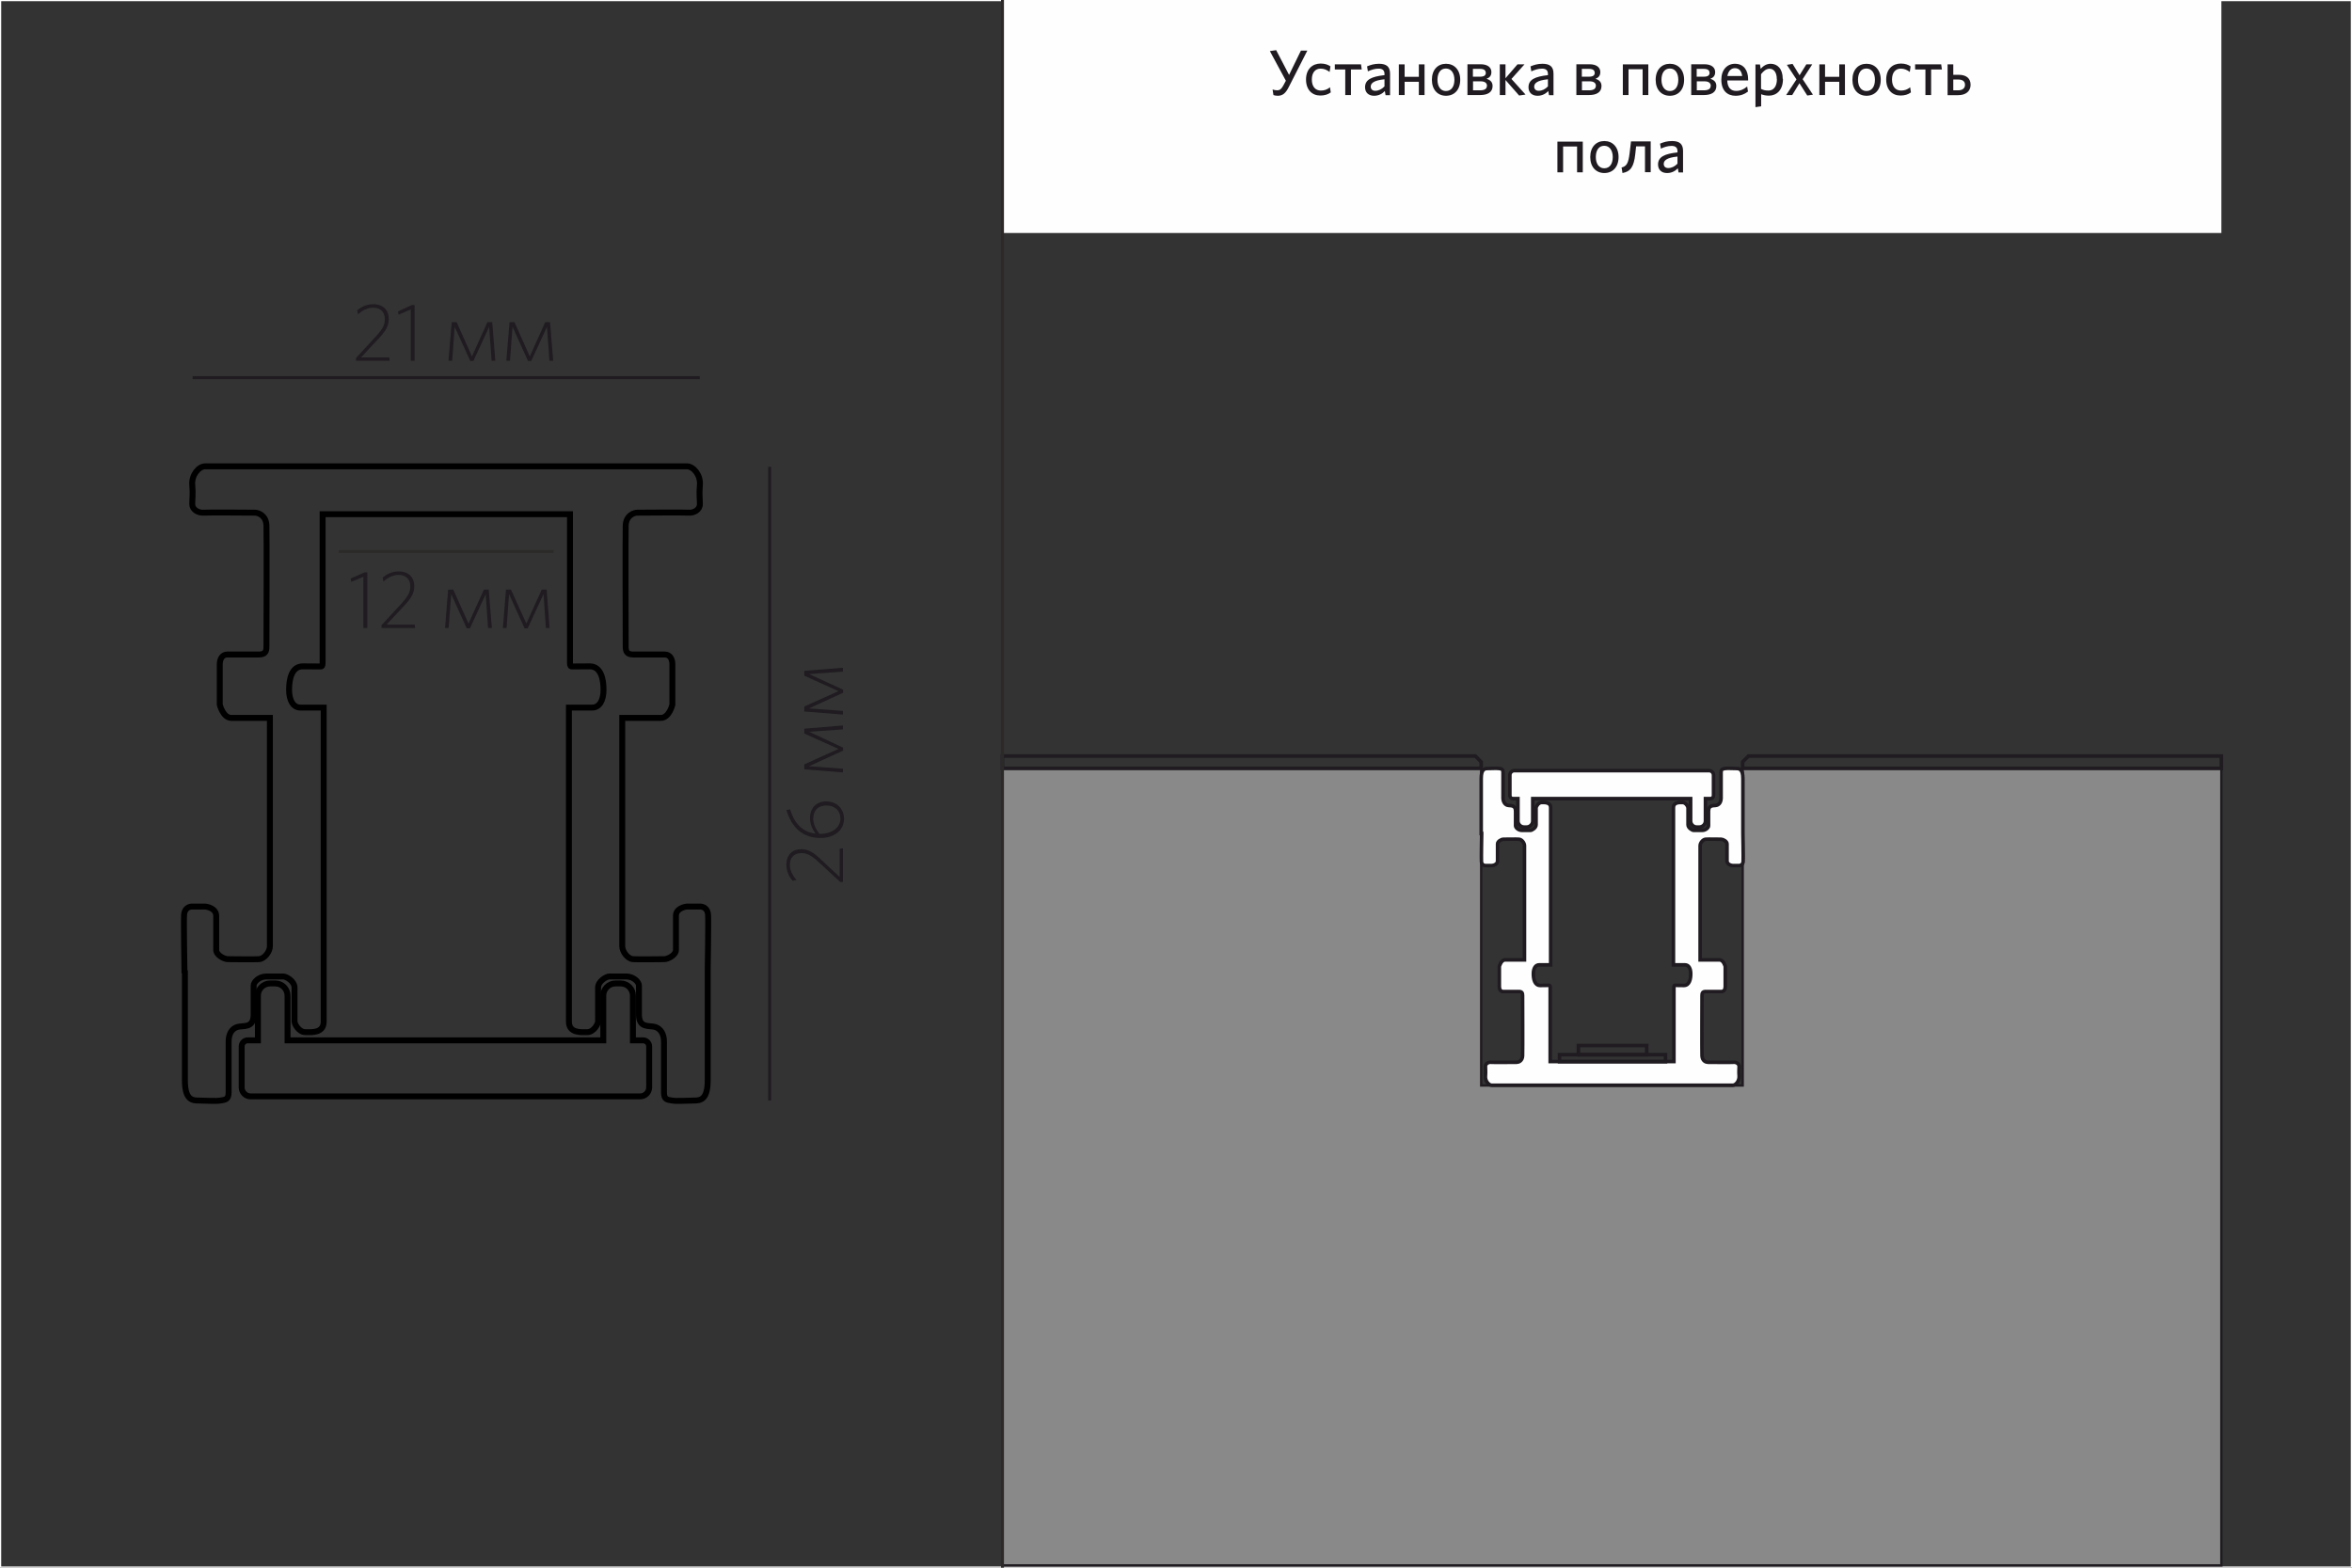 <?xml version="1.0" encoding="UTF-8"?>
<!DOCTYPE svg PUBLIC "-//W3C//DTD SVG 1.1//EN" "http://www.w3.org/Graphics/SVG/1.1/DTD/svg11.dtd">
<!-- Creator: CorelDRAW X6 -->
<svg xmlns="http://www.w3.org/2000/svg" xml:space="preserve" width="198.438mm" height="132.292mm" version="1.1" style="shape-rendering:geometricPrecision; text-rendering:geometricPrecision; image-rendering:optimizeQuality; fill-rule:evenodd; clip-rule:evenodd"
viewBox="0 0 19844 13229"
 xmlns:xlink="http://www.w3.org/1999/xlink">
 <rect x="0" y="0" width="19844" height="13229" fill="#333333" stroke="none"/>
 <defs>
  <style type="text/css">
   <![CDATA[
    .str0 {stroke:#FEFEFE;stroke-width:20}
    .str4 {stroke:#1F1B20;stroke-width:20}
    .str1 {stroke:#1F1B20;stroke-width:25}
    .str3 {stroke:#2B2A29;stroke-width:25}
    .str5 {stroke:#1F1B20;stroke-width:30}
    .str2 {stroke:black;stroke-width:50}
    .fil0 {fill:none}
    .fil1 {fill:none;fill-rule:nonzero}
    .fil4 {fill:#898989}
    .fil3 {fill:#FEFEFE}
    .fil2 {fill:#1F1B20;fill-rule:nonzero}
   ]]>
  </style>
 </defs>
 <g id="Слой_x0020_1">
  <rect class="fil0 str0" width="19844" height="13229"/>
  <line class="fil1 str1" x1="1625" y1="3187" x2="5904" y2= "3187" />
  <path class="fil2" d="M3288 3044l-4 -28 -238 0 153 -164c58,-62 81,-103 81,-162 0,-73 -48,-123 -131,-123 -56,0 -100,23 -135,51l6 34c37,-32 79,-56 128,-56 61,0 99,36 99,96 0,49 -17,82 -72,143l-171 186 0 23 286 0 -1 0z"/>
  <polygon id="_1" class="fil2" points="3498,3044 3498,2574 3475,2574 3358,2628 3363,2655 3466,2611 3466,3044 "/>
  <polygon id="_2" class="fil2" points="4179,3044 4153,2719 4112,2719 3982,3008 3853,2719 3811,2719 3784,3044 3815,3044 3836,2757 3968,3046 3994,3046 4127,2758 4148,3044 "/>
  <polygon id="_3" class="fil2" points="4667,3044 4641,2719 4600,2719 4470,3008 4341,2719 4299,2719 4272,3044 4303,3044 4324,2757 4455,3046 4482,3046 4615,2758 4636,3044 "/>
  <rect class="fil3" x="8458" width="10284" height="1966"/>
  <path class="fil2" d="M11031 427l-55 0 -100 205 -109 -209 -53 8 135 250 -22 41c-16,30 -30,40 -51,40 -14,0 -27,-3 -39,-7l7 47c7,3 21,6 36,6 40,0 66,-19 93,-73l157 -308z"/>
  <path id="_1_0" class="fil2" d="M11228 781l-7 -45c-25,22 -51,28 -77,28 -43,0 -76,-30 -76,-93 0,-60 30,-92 74,-92 30,0 54,11 76,28l7 -47c-18,-13 -45,-24 -82,-24 -70,0 -124,47 -124,135 0,86 51,135 120,135 37,0 65,-9 88,-26l1 0z"/>
  <polygon id="_2_1" class="fil2" points="11350,802 11398,802 11398,586 11489,586 11483,543 11262,543 11262,586 11350,586 "/>
  <path id="_3_2" class="fil2" d="M11728 802l0 -181c0,-58 -30,-83 -93,-83 -40,0 -70,9 -101,22l7 42c28,-13 58,-23 90,-23 30,0 50,12 50,44l0 11c-108,12 -164,37 -164,102 0,44 29,72 76,72 42,0 71,-19 91,-40l6 35 39 0 -2 -1zm-48 -72c-22,23 -49,36 -77,36 -24,0 -38,-14 -38,-35 0,-26 21,-53 116,-62l0 61z"/>
  <polygon id="_4" class="fil2" points="12019,802 12019,543 11971,543 11971,648 11851,648 11851,543 11802,543 11802,802 11851,802 11851,690 11971,690 11971,802 "/>
  <path id="_5" class="fil2" d="M12320 673c0,-85 -51,-135 -120,-135 -69,0 -119,50 -119,135 0,85 50,135 119,135 70,0 120,-50 120,-135zm-49 0c0,55 -24,95 -72,95 -46,0 -71,-41 -71,-95 0,-55 24,-95 71,-95 47,0 72,42 72,95z"/>
  <path id="_6" class="fil2" d="M12593 726c0,-34 -20,-52 -51,-61 24,-10 41,-24 41,-57 0,-38 -30,-66 -92,-66l-110 0 0 260 107 0c63,0 105,-24 105,-76zm-48 -1c0,26 -22,37 -57,37l-60 0 0 -76 63 0c37,0 55,14 55,39l-1 0zm-9 -111c0,22 -15,33 -48,33l-61 0 0 -66 60 0c33,0 48,12 48,31l1 1z"/>
  <polygon id="_7" class="fil2" points="12817,806 12871,798 12752,666 12862,543 12803,543 12702,660 12702,543 12654,543 12654,802 12702,802 12702,675 "/>
  <path id="_8" class="fil2" d="M13107 802l0 -181c0,-58 -30,-83 -93,-83 -40,0 -70,9 -101,22l7 42c28,-13 58,-23 90,-23 30,0 50,12 50,44l0 11c-108,12 -164,37 -164,102 0,44 29,72 76,72 42,0 71,-19 91,-40l6 35 39 0 -2 -1zm-48 -72c-22,23 -49,36 -77,36 -24,0 -38,-14 -38,-35 0,-26 21,-53 116,-62l0 61z"/>
  <path id="_9" class="fil2" d="M13512 726c0,-34 -20,-52 -51,-61 24,-10 41,-24 41,-57 0,-38 -30,-66 -92,-66l-110 0 0 260 107 0c63,0 105,-24 105,-76zm-48 -1c0,26 -22,37 -57,37l-60 0 0 -76 63 0c37,0 55,14 55,39l-1 0zm-9 -111c0,22 -15,33 -48,33l-61 0 0 -66 60 0c33,0 48,12 48,31l1 1z"/>
  <polygon id="_10" class="fil2" points="13907,802 13907,543 13692,543 13692,802 13740,802 13740,584 13859,584 13859,802 "/>
  <path id="_11" class="fil2" d="M14209 673c0,-85 -51,-135 -120,-135 -69,0 -120,50 -120,135 0,85 50,135 120,135 70,0 120,-50 120,-135zm-49 0c0,55 -24,95 -71,95 -46,0 -71,-41 -71,-95 0,-55 24,-95 71,-95 47,0 71,42 71,95z"/>
  <path id="_12" class="fil2" d="M14481 726c0,-34 -20,-52 -51,-61 24,-10 41,-24 41,-57 0,-38 -30,-66 -92,-66l-110 0 0 260 107 0c63,0 105,-24 105,-76zm-48 -1c0,26 -22,37 -57,37l-60 0 0 -76 63 0c37,0 55,14 55,39l-1 0zm-9 -111c0,22 -15,33 -48,33l-61 0 0 -66 60 0c33,0 48,12 48,31l1 1z"/>
  <path id="_13" class="fil2" d="M14748 773l-7 -43c-28,23 -56,37 -93,37 -45,0 -73,-28 -75,-88l176 0 0 -11c0,-72 -35,-130 -111,-130 -66,0 -115,51 -115,134 0,95 53,136 120,136 43,0 76,-13 104,-35zm-111 -198c37,0 56,24 62,66l-125 0c8,-44 33,-66 63,-66l1 0z"/>
  <path id="_14" class="fil2" d="M15041 665c0,-86 -46,-127 -102,-127 -38,0 -65,21 -84,43l-6 -37 -38 0 0 360 48 -7 0 -102c17,7 40,12 66,12 63,0 118,-46 118,-140l-1 -2zm-49 2c0,65 -30,97 -71,97 -27,0 -43,-4 -63,-14l0 -124c21,-27 43,-46 72,-46 35,0 61,30 61,87z"/>
  <polygon id="_15" class="fil2" points="15296,799 15209,668 15290,543 15240,543 15183,635 15124,539 15076,547 15157,670 15070,802 15121,802 15182,702 15248,806 "/>
  <polygon id="_16" class="fil2" points="15566,802 15566,543 15518,543 15518,648 15398,648 15398,543 15350,543 15350,802 15398,802 15398,690 15518,690 15518,802 "/>
  <path id="_17" class="fil2" d="M15868 673c0,-85 -51,-135 -120,-135 -69,0 -119,50 -119,135 0,85 50,135 119,135 70,0 120,-50 120,-135zm-49 0c0,55 -24,95 -72,95 -46,0 -71,-41 -71,-95 0,-55 24,-95 71,-95 47,0 72,42 72,95z"/>
  <path id="_18" class="fil2" d="M16123 781l-7 -45c-25,22 -51,28 -77,28 -43,0 -76,-30 -76,-93 0,-60 30,-92 74,-92 30,0 54,11 76,28l7 -47c-18,-13 -45,-24 -82,-24 -70,0 -124,47 -124,135 0,86 51,135 120,135 37,0 65,-9 88,-26l1 0z"/>
  <polygon id="_19" class="fil2" points="16245,802 16293,802 16293,586 16384,586 16378,543 16158,543 16158,586 16245,586 "/>
  <path id="_20" class="fil2" d="M16626 715c0,-53 -35,-84 -101,-84l-45 0 0 -88 -48 0 0 260 89 0c63,0 105,-32 105,-87zm-47 1c0,28 -21,46 -57,46l-42 0 0 -91 43 0c38,0 56,17 56,45z"/>
  <polygon id="_21" class="fil2" points="13354,1454 13354,1195 13140,1195 13140,1454 13188,1454 13188,1236 13306,1236 13306,1454 "/>
  <path id="_22" class="fil2" d="M13656 1325c0,-85 -51,-135 -120,-135 -69,0 -119,50 -119,135 0,85 50,135 119,135 70,0 120,-50 120,-135zm-49 0c0,55 -24,95 -72,95 -46,0 -71,-41 -71,-95 0,-55 24,-95 71,-95 47,0 72,42 72,95z"/>
  <path id="_23" class="fil2" d="M13682 1416l7 44c69,-13 96,-53 108,-160l7 -65 75 0 0 218 48 0 0 -260 -166 0 -12 101c-10,81 -24,110 -70,120l2 0z"/>
  <path id="_24" class="fil2" d="M14200 1454l0 -181c0,-58 -30,-83 -93,-83 -40,0 -70,9 -101,22l7 42c28,-13 58,-23 90,-23 30,0 50,12 50,44l0 11c-108,12 -164,37 -164,102 0,44 29,72 76,72 42,0 71,-19 91,-40l6 35 39 0 -2 -1zm-48 -72c-22,23 -49,36 -77,36 -24,0 -38,-14 -38,-35 0,-26 21,-53 116,-62l0 61z"/>
  <g id="_1138062656">
   <path class="fil1 str2" d="M1560 8189c0,0 0,764 0,928 0,164 62,170 116,170 55,0 143,7 184,0 41,-7 69,-7 69,-69 0,-62 0,-368 0,-430 0,-62 27,-109 75,-122 48,-14 136,14 136,-103 0,-116 0,-220 0,-247 0,-27 43,-76 108,-76 65,0 121,0 143,0 23,0 94,39 94,94 0,55 0,262 0,285 0,23 36,90 91,91 56,1 155,8 155,-89 0,-97 0,-2650 0,-2650 0,0 -135,0 -196,0 -62,0 -96,-62 -96,-150 0,-89 21,-198 116,-198 95,0 140,1 150,1 10,0 17,-2 17,-30 0,-28 0,-1255 0,-1255 695,0 1392,0 2087,0 0,0 0,1226 0,1255 0,28 7,30 17,30 10,0 55,-1 150,-1 95,0 116,109 116,198 0,89 -34,150 -96,150 -62,0 -196,0 -196,0 0,0 0,2553 0,2650 0,97 99,90 155,89 56,-1 91,-70 91,-91 0,-23 0,-230 0,-285 0,-55 72,-94 94,-94 23,0 78,0 143,0 65,0 108,49 108,76 0,27 0,131 0,247 0,116 89,89 136,103 48,14 75,62 75,122 0,62 0,368 0,430 0,62 27,62 69,69 41,7 129,0 184,0 55,0 116,-7 116,-170 0,-164 0,-928 0,-928 0,0 7,-418 3,-471 -4,-53 -41,-68 -68,-68 -27,0 -81,0 -105,0 -24,0 -98,17 -98,78 0,61 0,244 0,288 0,44 -68,78 -98,78 -30,0 -216,3 -264,0 -47,-3 -91,-65 -91,-109 0,-44 0,-1927 0,-1927 0,0 254,0 325,0 72,0 98,-112 98,-112 0,0 0,-291 0,-339 0,-47 -21,-84 -65,-84 -44,0 -210,0 -264,0 -54,0 -65,-24 -65,-68 0,-44 -3,-931 0,-1020 3,-88 72,-109 98,-109 27,0 397,-3 437,0 40,3 91,-24 91,-72 0,-47 -7,-81 0,-163 7,-81 -54,-156 -109,-156 -1355,0 -2710,0 -4065,0 -54,0 -116,74 -109,156 7,81 0,116 0,163 0,47 51,74 91,72 41,-3 409,0 437,0 27,0 95,21 98,109 3,88 0,976 0,1020 0,44 -10,68 -65,68 -54,0 -220,0 -264,0 -44,0 -65,37 -65,84 0,47 0,339 0,339 0,0 27,112 98,112 72,0 325,0 325,0 0,0 0,1882 0,1927 0,44 -44,105 -91,109 -47,3 -234,0 -264,0 -30,0 -98,-34 -98,-78 0,-44 0,-227 0,-288 0,-61 -74,-78 -98,-78 -24,0 -78,0 -105,0 -27,0 -64,16 -68,68 -4,53 3,471 3,471l5 0z"/>
   <path class="fil1 str2" d="M2118 9252c1094,0 2188,0 3283,0 42,0 76,-34 76,-76l0 -346c0,-28 -24,-51 -51,-51l-86 0 0 -377c0,-57 -46,-103 -103,-103l-44 0c-57,0 -103,46 -103,103l0 377c-888,0 -1776,0 -2664,0l0 -377c0,-57 -46,-103 -103,-103l-44 0c-57,0 -103,46 -103,103l0 377 -86 0c-28,0 -51,24 -51,51l0 346c0,42 34,76 76,76l2 0z"/>
  </g>
  <line class="fil1 str1" x1="6494" y1="3939" x2="6494" y2= "9287" />
  <path class="fil2" d="M7112 7158l-28 4 0 238 -164 -153c-62,-58 -103,-81 -162,-81 -73,0 -123,48 -123,131 0,56 23,100 51,135l34 -6c-32,-37 -56,-79 -56,-128 0,-61 36,-99 96,-99 49,0 82,17 143,72l186 171 23 0 0 -286 0 1z"/>
  <path id="_1_3" class="fil2" d="M6666 6830l-31 5c44,144 132,236 288,236 119,0 198,-68 198,-161 0,-83 -59,-147 -150,-147 -83,0 -137,56 -137,140 0,47 17,90 47,132 -108,-13 -178,-83 -215,-206zm196 76c0,-72 46,-109 109,-109 72,0 120,43 120,112 0,74 -72,128 -172,128l-6 0c-29,-39 -52,-83 -52,-131l1 0z"/>
  <polygon id="_2_4" class="fil2" points="7112,6122 6786,6149 6786,6190 7075,6320 6786,6450 6786,6492 7112,6518 7112,6487 6825,6466 7113,6334 7113,6309 6826,6175 7112,6155 "/>
  <polygon id="_3_5" class="fil2" points="7112,5635 6786,5661 6786,5702 7075,5832 6786,5962 6786,6004 7112,6030 7112,5999 6825,5978 7113,5846 7113,5820 6826,5688 7112,5667 "/>
  <polygon class="fil2" points="3099,5299 3099,4830 3075,4830 2959,4882 2964,4910 3066,4867 3066,5299 "/>
  <path id="_1_6" class="fil2" d="M3503 5299l-4 -28 -238 0 153 -164c58,-62 81,-103 81,-162 0,-73 -48,-123 -131,-123 -56,0 -100,23 -135,51l6 34c37,-32 79,-56 128,-56 61,0 99,36 99,96 0,49 -17,82 -72,143l-171 186 0 23 286 0 -1 0z"/>
  <polygon id="_2_7" class="fil2" points="4150,5299 4123,4975 4083,4975 3953,5262 3824,4975 3781,4975 3755,5299 3785,5299 3807,5013 3938,5302 3965,5302 4098,5013 4118,5299 "/>
  <polygon id="_3_8" class="fil2" points="4637,5299 4612,4975 4571,4975 4441,5262 4311,4975 4269,4975 4243,5299 4274,5299 4295,5013 4426,5302 4452,5302 4586,5013 4606,5299 "/>
  <line class="fil1 str3" x1="2859" y1="4654" x2="4670" y2= "4654" />
  <polygon class="fil4 str4" points="8458,6484 12497,6484 12497,9160 14703,9160 14703,6484 18742,6484 18742,13210 8458,13210 "/>
  <polygon class="fil0 str5" points="8458,6484 12497,6484 12497,6429 12448,6380 8458,6380 "/>
  <polygon class="fil0 str5" points="18742,6484 14703,6484 14703,6429 14752,6380 18742,6380 "/>
  <line class="fil1 str3" x1="8458" y1="13229" x2="8458" y2= "0" />
  <g id="_1138091872">
   <g>
    <path class="fil3 str5" d="M12497 7034c0,0 0,-382 0,-464 0,-82 30,-85 58,-85 27,0 72,-3 92,0 21,3 34,3 34,34 0,30 0,184 0,214 0,30 14,55 37,62 24,7 69,-7 69,51 0,58 0,110 0,123 0,14 22,38 54,38 32,0 61,0 72,0 11,0 47,-20 47,-47 0,-27 0,-131 0,-142 0,-11 18,-45 46,-46 27,0 77,-4 77,45 0,49 0,1325 0,1325 0,0 -68,0 -98,0 -30,0 -48,30 -48,75 0,44 10,99 58,99 48,0 71,-1 75,-1 5,0 9,1 9,16 0,15 0,627 0,627 348,0 695,0 1044,0 0,0 0,-613 0,-627 0,-15 3,-16 9,-16 5,0 27,1 75,1 48,0 58,-55 58,-99 0,-44 -17,-75 -48,-75 -30,0 -98,0 -98,0 0,0 0,-1276 0,-1325 0,-49 50,-45 77,-45 27,0 46,34 46,46 0,11 0,116 0,142 0,27 36,47 47,47 11,0 39,0 72,0 32,0 54,-24 54,-38 0,-14 0,-66 0,-123 0,-58 44,-44 69,-51 24,-7 37,-30 37,-62 0,-30 0,-184 0,-214 0,-30 14,-30 34,-34 21,-3 65,0 92,0 27,0 58,3 58,85 0,82 0,464 0,464 0,0 4,210 2,236 -2,26 -21,34 -34,34 -14,0 -40,0 -53,0 -12,0 -49,-9 -49,-39 0,-30 0,-121 0,-144 0,-22 -34,-39 -49,-39 -16,0 -109,-2 -132,0 -24,2 -46,32 -46,54 0,22 0,964 0,964 0,0 127,0 163,0 35,0 49,56 49,56 0,0 0,146 0,169 0,24 -10,42 -32,42 -22,0 -105,0 -132,0 -27,0 -32,12 -32,34 0,22 -2,465 0,509 2,44 35,54 49,54 14,0 198,2 218,0 21,-2 46,12 46,35 0,24 -3,40 0,81 3,40 -27,78 -54,78 -678,0 -1355,0 -2032,0 -27,0 -58,-37 -54,-78 3,-40 0,-58 0,-81 0,-24 25,-37 46,-35 21,2 205,0 218,0 14,0 47,-10 49,-54 2,-44 0,-488 0,-509 0,-22 -5,-34 -32,-34 -27,0 -110,0 -132,0 -22,0 -32,-19 -32,-42 0,-24 0,-169 0,-169 0,0 14,-56 49,-56 35,0 163,0 163,0 0,0 0,-941 0,-964 0,-22 -22,-53 -46,-54 -24,-2 -117,0 -132,0 -16,0 -49,17 -49,39 0,22 0,114 0,144 0,30 -37,39 -49,39 -12,0 -39,0 -53,0 -14,0 -32,-8 -34,-34 -2,-26 2,-236 2,-236l-1 0z"/>
    <path class="fil3 str5" d="M12777 6503c548,0 1094,0 1642,0 22,0 38,18 38,38l0 173c0,14 -12,25 -25,25l-43 0 0 189c0,28 -24,51 -51,51l-23 0c-28,0 -51,-24 -51,-51l0 -189c-444,0 -888,0 -1332,0l0 189c0,28 -24,51 -51,51l-23 0c-28,0 -51,-24 -51,-51l0 -189 -43 0c-14,0 -25,-12 -25,-25l0 -173c0,-22 18,-38 38,-38z"/>
   </g>
   <g>
    <rect class="fil0 str5" x="13158" y="8900" width="894.036" height="59.305"/>
    <rect class="fil0 str5" x="13317" y="8823" width="576.426" height="77.738"/>
   </g>
  </g>
 </g>
</svg>
